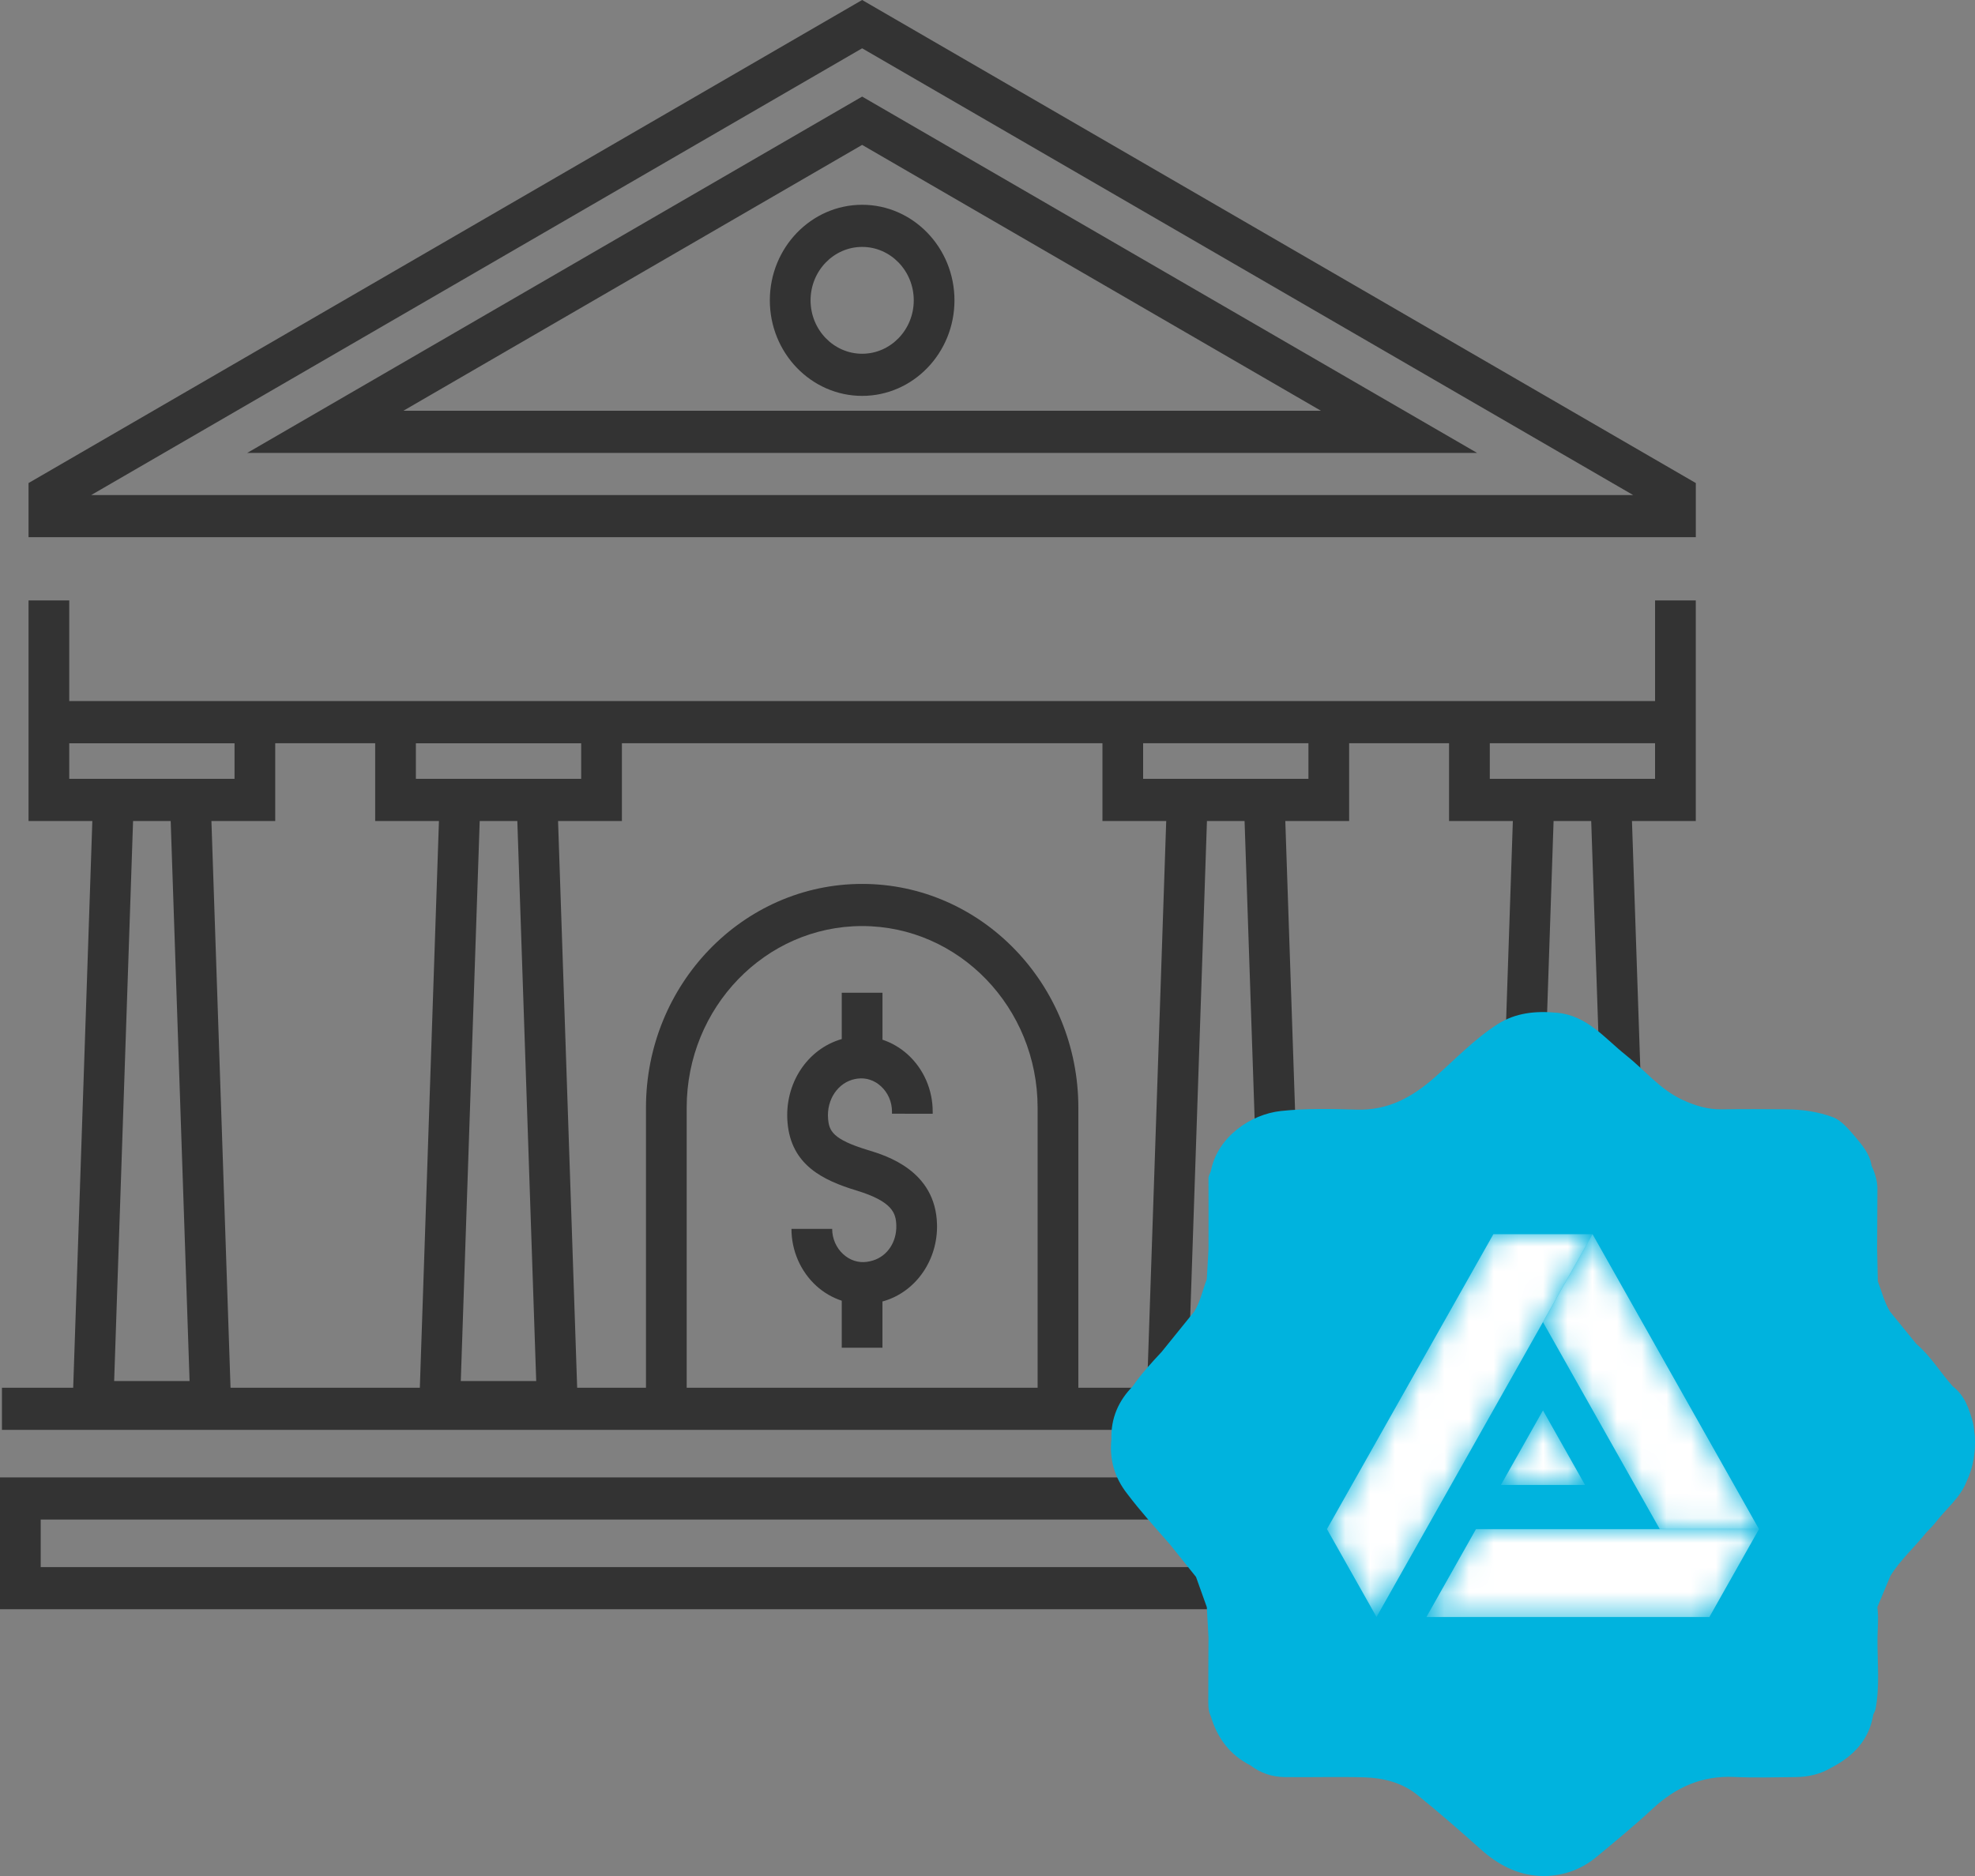 <svg xmlns="http://www.w3.org/2000/svg" width="80" height="76" viewBox="0 0 80 76" fill="none"><rect x="0" y="0" width="80" height="76" fill="#808080" stroke="none"/><g clip-path="url(#clip0_18_18)"><path fill-rule="evenodd" clip-rule="evenodd" d="M68.691 19.569L34.922 0L1.156 19.569V21.763H68.691V19.569ZM3.693 20.056L34.922 1.957L66.154 20.056H3.693ZM59.831 18.348H10.015L34.922 3.913L59.831 18.348ZM34.922 5.87L16.338 16.641H53.508L34.922 5.87ZM0 65.193V59.852H69.845V65.193H0ZM1.649 63.486H68.196V61.56H1.649V63.486ZM34.923 16.038C32.861 16.038 31.183 14.301 31.183 12.167C31.183 10.033 32.861 8.296 34.923 8.296C36.985 8.296 38.662 10.033 38.662 12.167C38.662 14.301 36.985 16.038 34.923 16.038ZM37.013 12.167C37.013 10.974 36.075 10.003 34.923 10.003C33.77 10.003 32.833 10.974 32.833 12.167C32.833 13.36 33.77 14.331 34.923 14.331C36.075 14.331 37.013 13.36 37.013 12.167ZM35.153 46.59C33.718 46.154 33.584 45.807 33.543 45.328C33.475 44.546 33.945 43.852 34.635 43.713C34.67 43.706 34.705 43.7 34.741 43.696C35.084 43.652 35.419 43.763 35.686 44.008C35.97 44.269 36.132 44.643 36.131 45.036L36.131 45.118L37.78 45.121V45.04C37.783 44.158 37.419 43.316 36.781 42.731C36.476 42.451 36.122 42.245 35.746 42.12V40.218H34.096V42.094C32.698 42.494 31.765 43.906 31.9 45.479C32.048 47.195 33.328 47.814 34.689 48.228C36.159 48.675 36.293 49.154 36.306 49.645C36.324 50.315 35.945 50.885 35.362 51.064C35.277 51.09 35.192 51.109 35.108 51.12C34.764 51.166 34.426 51.056 34.157 50.811C33.872 50.551 33.708 50.177 33.708 49.784H32.059C32.059 50.667 32.427 51.509 33.067 52.093C33.37 52.369 33.722 52.57 34.096 52.694V54.598H35.745V52.723C35.756 52.72 35.767 52.718 35.779 52.715C35.796 52.71 35.814 52.706 35.832 52.7C37.12 52.304 37.993 51.028 37.955 49.597C37.896 47.423 35.904 46.817 35.153 46.59ZM69.766 57.926H43.68H0.079V56.219H2.965L3.74 33.261H1.156V24.324H2.805V28.401H67.041V24.324H68.69V33.261H66.105L66.879 56.219H69.766V57.926ZM27.815 44.875V56.219H42.03V44.875C42.03 40.817 38.842 37.516 34.923 37.516C31.003 37.516 27.815 40.817 27.815 44.875ZM48.889 33.261L48.124 55.949H51.179L50.413 33.261H48.889ZM62.93 33.261L62.165 55.949H65.22L64.454 33.261H62.93ZM67.04 30.11H60.346V31.553H67.04V30.11ZM58.696 30.109H54.649V33.261H52.063L52.838 56.219H60.505L61.28 33.261H58.696V30.109ZM53 30.11H46.304V31.553H53V30.11ZM5.39 33.261L4.624 55.949H7.679L6.914 33.261H5.39ZM2.805 31.553H3.797H9.5V30.111H2.805V31.553ZM9.338 56.219H17.006L17.78 33.261H15.197V30.109H11.149V33.261H8.564L9.338 56.219ZM19.431 33.261L18.665 55.949H21.72L20.955 33.261H19.431ZM16.846 31.553H17.838H23.541V30.111H16.846V31.553ZM22.605 33.261L23.379 56.219H26.166V44.875C26.166 39.876 30.094 35.809 34.923 35.809C39.752 35.809 43.68 39.876 43.68 44.875V56.219H46.464L47.239 33.261H44.656V30.109H25.191V33.261H22.605Z" fill="#333333"></path><path d="M79.989 58.14C79.966 57.971 79.96 57.797 79.916 57.635C79.765 57.079 79.586 56.534 79.099 56.163C78.594 55.599 78.205 54.936 77.62 54.441C77.266 54.005 76.912 53.57 76.558 53.135C76.323 52.753 76.222 52.318 76.063 51.905C76.054 51.469 76.044 51.032 76.035 50.595C76.04 49.791 76.041 48.987 76.047 48.183C76.051 47.844 75.951 47.531 75.811 47.228C75.737 46.735 75.42 46.379 75.117 46.018C74.868 45.72 74.561 45.378 74.253 45.262C73.668 45.043 73.015 44.946 72.37 44.94C71.494 44.934 70.619 44.927 69.745 44.942C69.175 44.952 68.656 44.79 68.15 44.556C67.242 44.135 66.622 43.351 65.861 42.747C65.001 42.066 64.304 41.146 63.074 41.029C62.207 40.946 61.39 41.025 60.656 41.496C59.717 42.099 58.947 42.911 58.116 43.645C57.202 44.452 56.223 44.993 54.949 44.953C53.931 44.922 52.909 44.899 51.887 45.008C50.662 45.139 49.34 46.047 49.057 47.396C49.04 47.516 48.95 47.607 48.951 47.739C48.956 48.691 48.953 49.642 48.952 50.594C48.929 51.004 48.906 51.414 48.883 51.823C48.713 52.26 48.626 52.729 48.373 53.135C47.934 53.678 47.496 54.221 47.056 54.764C46.642 55.21 46.229 55.654 45.885 56.158C45.298 56.754 44.994 57.463 45.019 58.304C44.932 59.13 45.149 59.868 45.663 60.52C46.202 61.234 46.804 61.895 47.392 62.569C47.743 63.007 48.094 63.446 48.446 63.884C48.591 64.292 48.738 64.701 48.884 65.109C48.907 65.519 48.929 65.93 48.952 66.34C48.948 67.141 48.942 67.941 48.944 68.742C48.944 69.01 48.923 69.284 49.048 69.537C49.311 70.414 49.818 71.096 50.648 71.517C51.056 71.831 51.529 71.987 52.036 71.993C53.116 72.008 54.198 71.972 55.279 72.004C56.048 72.028 56.799 72.221 57.408 72.713C58.289 73.425 59.144 74.171 59.989 74.927C60.671 75.537 61.454 75.951 62.358 75.996C63.2 76.037 64.002 75.78 64.668 75.228C65.432 74.593 66.203 73.962 66.929 73.285C67.869 72.41 68.93 71.928 70.237 71.988C71.069 72.026 71.905 72.002 72.74 71.993C73.249 71.987 73.737 71.876 74.181 71.611C75.072 71.148 75.714 70.489 75.88 69.456C75.912 69.384 75.958 69.314 75.972 69.238C76.15 68.277 76.039 67.307 76.049 66.34C76.057 65.93 76.097 65.519 76.044 65.109C76.221 64.687 76.397 64.266 76.573 63.844C76.977 63.187 77.558 62.677 78.033 62.078C78.16 61.941 78.298 61.813 78.412 61.665C78.829 61.121 79.393 60.687 79.655 60.027C79.941 59.429 80.03 58.796 79.992 58.141L79.989 58.14Z" fill="#00B3DE"></path><mask id="mask0_18_18" style="mask-type:alpha" maskUnits="userSpaceOnUse" x="57" y="61" width="15" height="5"><path d="M59.787 61.947L57.779 65.508H69.241L71.251 61.947H59.787Z" fill="white"></path></mask><g mask="url(#mask0_18_18)"><path fill-rule="evenodd" clip-rule="evenodd" d="M59.787 61.947L57.779 65.508H69.241L71.251 61.947H59.787Z" fill="white"></path></g><mask id="mask1_18_18" style="mask-type:alpha" maskUnits="userSpaceOnUse" x="62" y="49" width="10" height="13"><path d="M67.231 61.946H71.25L64.508 49.999L62.5 53.56L67.231 61.946Z" fill="white"></path></mask><g mask="url(#mask1_18_18)"><path fill-rule="evenodd" clip-rule="evenodd" d="M67.231 61.946H71.25L64.508 49.999L62.5 53.56L67.231 61.946Z" fill="white"></path></g><mask id="mask2_18_18" style="mask-type:alpha" maskUnits="userSpaceOnUse" x="53" y="49" width="12" height="17"><path d="M62.5 57.138L60.797 60.157H64.203L62.5 57.138ZM64.508 49.999L55.758 65.507L53.75 61.946L60.491 49.999H64.508Z" fill="white"></path></mask><g mask="url(#mask2_18_18)"><path fill-rule="evenodd" clip-rule="evenodd" d="M62.5 57.138L60.797 60.157H64.203L62.5 57.138ZM64.508 49.999L55.758 65.507L53.75 61.946L60.491 49.999H64.508Z" fill="white"></path></g></g><defs><clipPath id="clip0_18_18"><rect width="80" height="76" fill="white"></rect></clipPath></defs></svg>